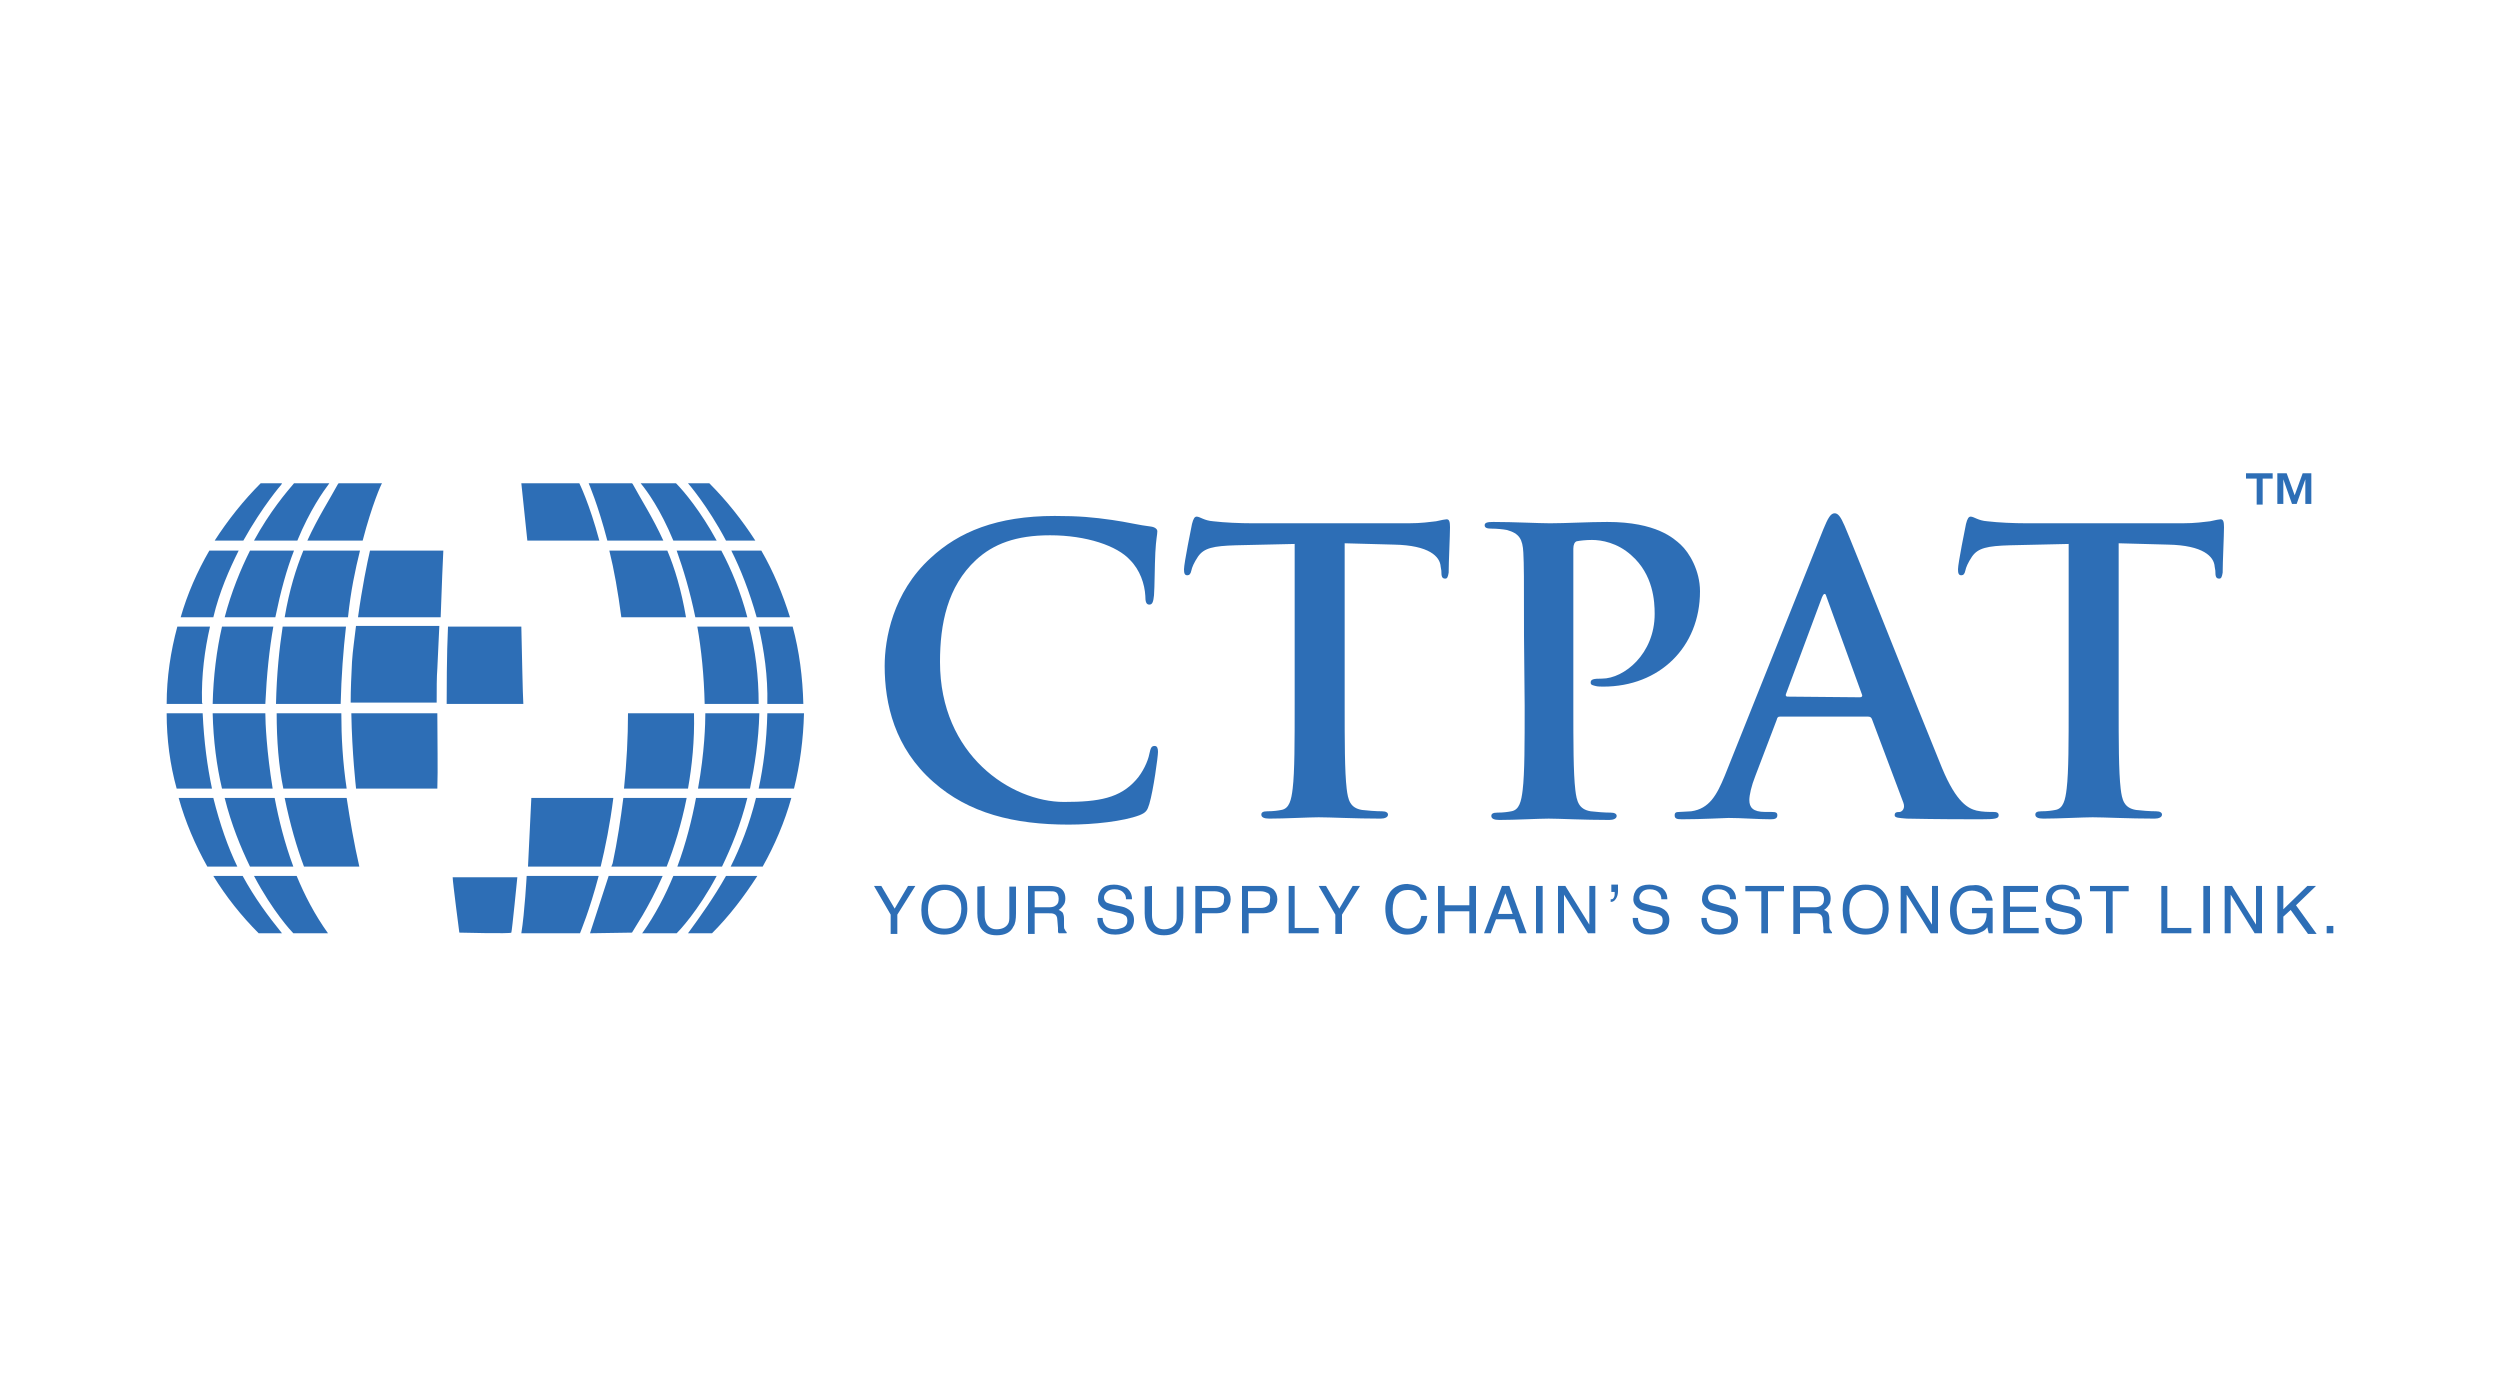 <?xml version="1.0" encoding="UTF-8" standalone="no" ?>
<!DOCTYPE svg PUBLIC "-//W3C//DTD SVG 1.1//EN" "http://www.w3.org/Graphics/SVG/1.1/DTD/svg11.dtd">
<svg xmlns="http://www.w3.org/2000/svg" xmlns:xlink="http://www.w3.org/1999/xlink" version="1.1" width="1080" height="600" viewBox="0 90 1080 600" xml:space="preserve">
<desc>Created with Fabric.js 5.2.4</desc>
<defs>
</defs>
<rect x="0" y="0" width="100%" height="100%" fill="transparent"></rect>
<g transform="matrix(0 0 0 0 0 0)" id="d5d84151-5ea1-4513-aa00-696741402b13"  >
</g>
<g transform="matrix(1 0 0 1 540 300)" id="ed3d29f1-e478-4db6-9476-2587c6c4b01d"  >
<rect style="stroke: none; stroke-width: 1; stroke-dasharray: none; stroke-linecap: butt; stroke-dashoffset: 0; stroke-linejoin: miter; stroke-miterlimit: 4; fill: rgb(255,255,255); fill-rule: nonzero; opacity: 1; visibility: hidden;" vector-effect="non-scaling-stroke"  x="-540" y="-300" rx="0" ry="0" width="1080" height="600" />
</g>
<g transform="matrix(2.88 0 0 2.88 540 394.25)"  >
<g style="" vector-effect="non-scaling-stroke"   >
		<g transform="matrix(1 0 0 1 -34.3 -5.1)"  >
<path style="stroke: none; stroke-width: 1; stroke-dasharray: none; stroke-linecap: butt; stroke-dashoffset: 0; stroke-linejoin: miter; stroke-miterlimit: 4; fill: rgb(45,110,182); fill-rule: nonzero; opacity: 1;" vector-effect="non-scaling-stroke"  transform=" translate(-128.2, -29.55)" d="M 115 46.3 C 109.2 41.2 107.7 34.6 107.7 28.9 C 107.7 24.9 108.9 17.9 114.6 12.7 C 118.8 8.8 124.5 6.4 133.2 6.4 C 136.9 6.4 139 6.6 141.8 7 C 144 7.3 145.9 7.8 147.7 8 C 148.3 8.1 148.6 8.4 148.6 8.7 C 148.6 9.2 148.4 9.9 148.3 11.9 C 148.2 13.8 148.2 17.1 148.1 18.3 C 148 19.2 147.9 19.7 147.4 19.7 C 146.9 19.7 146.8 19.2 146.8 18.4 C 146.7 16.6 146 14.5 144.5 13 C 142.6 10.9 138 9.3 132.5 9.3 C 127.4 9.3 124 10.6 121.4 13 C 117.1 17 116 22.6 116 28.3 C 116 42.3 126.7 49.3 134.6 49.3 C 139.9 49.3 143 48.7 145.4 46 C 146.4 44.9 147.2 43.2 147.4 42.1 C 147.6 41.2 147.7 40.9 148.2 40.9 C 148.6 40.9 148.7 41.3 148.7 41.8 C 148.7 42.5 148 47.6 147.4 49.6 C 147.1 50.6 146.9 50.9 145.9 51.3 C 143.5 52.2 139.1 52.7 135.3 52.7 C 127.1 52.7 120.3 51 115 46.3 z" stroke-linecap="round" />
</g>
		<g transform="matrix(1 0 0 1 10.05 -5.5)"  >
<path style="stroke: none; stroke-width: 1; stroke-dasharray: none; stroke-linecap: butt; stroke-dashoffset: 0; stroke-linejoin: miter; stroke-miterlimit: 4; fill: rgb(45,110,182); fill-rule: nonzero; opacity: 1;" vector-effect="non-scaling-stroke"  transform=" translate(-172.55, -29.15)" d="M 169.2 10.6 L 160.4 10.8 C 157 10.9 155.6 11.2 154.7 12.5 C 154.1 13.4 153.8 14.1 153.7 14.6 C 153.6 15.1 153.4 15.3 153.1 15.3 C 152.7 15.3 152.6 15 152.6 14.4 C 152.6 13.5 153.7 8.1 153.8 7.6 C 154 6.8 154.2 6.5 154.5 6.5 C 155 6.5 155.6 7.1 157 7.2 C 158.7 7.4 161 7.5 162.9 7.5 L 186.3 7.5 C 188.2 7.5 189.5 7.3 190.4 7.2 C 191.3 7 191.8 6.9 192 6.9 C 192.4 6.9 192.5 7.3 192.5 8.1 C 192.5 9.3 192.3 13.4 192.3 14.9 C 192.2 15.5 192.1 15.8 191.8 15.8 C 191.3 15.8 191.2 15.5 191.2 14.6 L 191.1 14 C 191 12.5 189.4 10.8 184.1 10.7 L 176.7 10.5 L 176.7 34.7 C 176.7 40.1 176.7 44.8 177 47.3 C 177.2 49 177.5 50.2 179.3 50.5 C 180.1 50.6 181.4 50.7 182.3 50.7 C 182.9 50.7 183.2 50.9 183.2 51.2 C 183.2 51.6 182.7 51.8 182.1 51.8 C 178.2 51.8 174.5 51.6 172.8 51.6 C 171.4 51.6 167.7 51.8 165.4 51.8 C 164.6 51.8 164.2 51.6 164.2 51.2 C 164.2 50.9 164.4 50.7 165.1 50.7 C 166 50.7 166.7 50.6 167.2 50.5 C 168.4 50.3 168.7 49 168.9 47.3 C 169.2 44.8 169.2 40.2 169.2 34.7 L 169.2 10.6 L 169.2 10.6 z" stroke-linecap="round" />
</g>
		<g transform="matrix(1 0 0 1 51.35 -5)"  >
<path style="stroke: none; stroke-width: 1; stroke-dasharray: none; stroke-linecap: butt; stroke-dashoffset: 0; stroke-linejoin: miter; stroke-miterlimit: 4; fill: rgb(45,110,182); fill-rule: nonzero; opacity: 1;" vector-effect="non-scaling-stroke"  transform=" translate(-213.85, -29.65)" d="M 203.6 24.4 C 203.6 15.4 203.6 13.8 203.5 11.9 C 203.4 9.9 202.9 9 201 8.5 C 200.5 8.4 199.5 8.3 198.7 8.3 C 198.1 8.3 197.7 8.2 197.7 7.8 C 197.7 7.4 198.1 7.3 199 7.3 C 202.1 7.3 205.8 7.5 207.5 7.5 C 209.9 7.5 213.3 7.3 216.1 7.3 C 223.5 7.3 226.1 9.8 227.1 10.7 C 228.4 11.9 230 14.6 230 17.7 C 230 26.1 223.9 32 215.5 32 C 215.2 32 214.6 32 214.3 31.9 C 214 31.8 213.6 31.8 213.6 31.4 C 213.6 30.9 214 30.8 215.3 30.8 C 218.6 30.8 223.2 27.1 223.2 21.1 C 223.2 19.2 223 15.2 219.7 12.3 C 217.6 10.4 215.2 10 213.8 10 C 212.9 10 212 10.1 211.5 10.2 C 211.2 10.3 211 10.7 211 11.3 L 211 34.9 C 211 40.3 211 45 211.3 47.5 C 211.5 49.2 211.8 50.4 213.6 50.7 C 214.4 50.8 215.7 50.9 216.6 50.9 C 217.2 50.9 217.5 51.1 217.5 51.4 C 217.5 51.8 217 52 216.4 52 C 212.5 52 208.8 51.8 207.3 51.8 C 205.9 51.8 202.2 52 199.9 52 C 199.1 52 198.7 51.8 198.7 51.4 C 198.7 51.1 198.9 50.9 199.6 50.9 C 200.5 50.9 201.2 50.8 201.7 50.7 C 202.9 50.5 203.2 49.2 203.4 47.5 C 203.7 45 203.7 40.4 203.7 34.9 L 203.6 24.4 L 203.6 24.4 z" stroke-linecap="round" />
</g>
		<g transform="matrix(1 0 0 1 88 -5.7)"  >
<path style="stroke: none; stroke-width: 1; stroke-dasharray: none; stroke-linecap: butt; stroke-dashoffset: 0; stroke-linejoin: miter; stroke-miterlimit: 4; fill: rgb(45,110,182); fill-rule: nonzero; opacity: 1;" vector-effect="non-scaling-stroke"  transform=" translate(-250.5, -28.95)" d="M 242 36.5 C 241.7 36.5 241.6 36.6 241.5 37 L 238.3 45.4 C 237.7 46.9 237.4 48.3 237.4 49 C 237.4 50.1 237.9 50.8 239.8 50.8 L 240.7 50.8 C 241.4 50.8 241.6 50.9 241.6 51.3 C 241.6 51.8 241.2 51.9 240.6 51.9 C 238.7 51.9 236.2 51.7 234.3 51.7 C 233.7 51.7 230.4 51.9 227.3 51.9 C 226.5 51.9 226.2 51.8 226.2 51.3 C 226.2 50.9 226.4 50.8 226.9 50.8 C 227.4 50.8 228.3 50.7 228.7 50.7 C 231.4 50.3 232.5 48.3 233.7 45.4 L 248.5 8.4 C 249.2 6.7 249.6 6 250.2 6 C 250.7 6 251.1 6.5 251.7 7.9 C 253.1 11.1 262.6 35.2 266.3 44.2 C 268.5 49.5 270.3 50.3 271.5 50.6 C 272.4 50.8 273.3 50.8 274 50.8 C 274.5 50.8 274.8 50.9 274.8 51.3 C 274.8 51.8 274.3 51.9 272.1 51.9 C 270 51.9 265.7 51.9 261 51.8 C 259.9 51.7 259.2 51.7 259.2 51.3 C 259.2 50.9 259.4 50.8 260 50.8 C 260.4 50.7 260.8 50.2 260.5 49.4 L 255.8 36.9 C 255.7 36.6 255.5 36.5 255.2 36.5 L 242 36.5 z M 254 33.6 C 254.3 33.6 254.4 33.4 254.3 33.2 L 249 18.6 C 248.9 18.4 248.9 18.1 248.7 18.1 C 248.5 18.1 248.4 18.4 248.3 18.6 L 242.9 33.1 C 242.8 33.3 242.9 33.5 243.1 33.5 L 254 33.6 L 254 33.6 z" stroke-linecap="round" />
</g>
		<g transform="matrix(1 0 0 1 126.15 -5.5)"  >
<path style="stroke: none; stroke-width: 1; stroke-dasharray: none; stroke-linecap: butt; stroke-dashoffset: 0; stroke-linejoin: miter; stroke-miterlimit: 4; fill: rgb(45,110,182); fill-rule: nonzero; opacity: 1;" vector-effect="non-scaling-stroke"  transform=" translate(-288.65, -29.15)" d="M 285.3 10.6 L 276.5 10.8 C 273.1 10.9 271.7 11.2 270.8 12.5 C 270.2 13.4 269.9 14.1 269.8 14.6 C 269.7 15.1 269.5 15.3 269.2 15.3 C 268.8 15.3 268.7 15 268.7 14.4 C 268.7 13.5 269.8 8.1 269.9 7.6 C 270.1 6.8 270.3 6.5 270.6 6.5 C 271.1 6.5 271.7 7.1 273.1 7.2 C 274.8 7.4 277.1 7.5 279 7.5 L 302.4 7.5 C 304.3 7.5 305.6 7.3 306.5 7.2 C 307.4 7 307.9 6.9 308.1 6.9 C 308.5 6.9 308.6 7.3 308.6 8.1 C 308.6 9.3 308.4 13.4 308.4 14.9 C 308.3 15.5 308.2 15.8 307.9 15.8 C 307.4 15.8 307.3 15.5 307.3 14.6 L 307.2 14 C 307.1 12.5 305.5 10.8 300.2 10.7 L 292.8 10.5 L 292.8 34.7 C 292.8 40.1 292.8 44.8 293.1 47.3 C 293.3 49 293.6 50.2 295.4 50.5 C 296.2 50.6 297.5 50.7 298.4 50.7 C 299 50.7 299.3 50.9 299.3 51.2 C 299.3 51.6 298.8 51.8 298.2 51.8 C 294.3 51.8 290.6 51.6 288.9 51.6 C 287.5 51.6 283.8 51.8 281.5 51.8 C 280.7 51.8 280.3 51.6 280.3 51.2 C 280.3 50.9 280.5 50.7 281.2 50.7 C 282.1 50.7 282.8 50.6 283.3 50.5 C 284.5 50.3 284.8 49 285 47.3 C 285.3 44.8 285.3 40.2 285.3 34.7 L 285.3 10.6 L 285.3 10.6 z" stroke-linecap="round" />
</g>
		<g transform="matrix(1 0 0 1 -53.3 30.85)"  >
<path style="stroke: none; stroke-width: 1; stroke-dasharray: none; stroke-linecap: butt; stroke-dashoffset: 0; stroke-linejoin: miter; stroke-miterlimit: 4; fill: rgb(45,110,182); fill-rule: nonzero; opacity: 1;" vector-effect="non-scaling-stroke"  transform=" translate(-109.2, -65.5)" d="M 106.1 61.9 L 107.2 61.9 L 109.2 65.3 L 111.2 61.9 L 112.3 61.9 L 109.6 66.2 L 109.6 69.1 L 108.6 69.1 L 108.6 66.2 L 106.1 61.9 z" stroke-linecap="round" />
</g>
		<g transform="matrix(1 0 0 1 -45.85 30.8)"  >
<path style="stroke: none; stroke-width: 1; stroke-dasharray: none; stroke-linecap: butt; stroke-dashoffset: 0; stroke-linejoin: miter; stroke-miterlimit: 4; fill: rgb(45,110,182); fill-rule: nonzero; opacity: 1;" vector-effect="non-scaling-stroke"  transform=" translate(-116.65, -65.45)" d="M 119.4 62.9 C 119.9 63.5 120.1 64.3 120.1 65.3 C 120.1 66.4 119.8 67.2 119.3 68 C 118.7 68.8 117.8 69.2 116.6 69.2 C 115.5 69.2 114.6 68.8 114 68.1 C 113.4 67.4 113.2 66.5 113.2 65.5 C 113.2 64.5 113.4 63.7 113.9 63 C 114.5 62.1 115.4 61.7 116.6 61.7 C 117.9 61.7 118.8 62.1 119.4 62.9 z M 118.6 67.4 C 119 66.8 119.2 66.1 119.2 65.3 C 119.2 64.5 119 63.8 118.5 63.3 C 118.1 62.8 117.5 62.5 116.7 62.5 C 116 62.5 115.4 62.8 114.9 63.3 C 114.4 63.8 114.2 64.6 114.2 65.5 C 114.2 66.3 114.4 67 114.8 67.5 C 115.2 68 115.8 68.3 116.7 68.3 C 117.6 68.3 118.2 68 118.6 67.4 z" stroke-linecap="round" />
</g>
		<g transform="matrix(1 0 0 1 -38 30.95)"  >
<path style="stroke: none; stroke-width: 1; stroke-dasharray: none; stroke-linecap: butt; stroke-dashoffset: 0; stroke-linejoin: miter; stroke-miterlimit: 4; fill: rgb(45,110,182); fill-rule: nonzero; opacity: 1;" vector-effect="non-scaling-stroke"  transform=" translate(-124.5, -65.6)" d="M 122.7 61.9 L 122.7 66.3 C 122.7 66.8 122.8 67.2 123 67.6 C 123.3 68.1 123.8 68.4 124.5 68.4 C 125.3 68.4 125.9 68.1 126.2 67.6 C 126.4 67.3 126.4 66.9 126.4 66.4 L 126.4 62 L 127.4 62 L 127.4 66 C 127.4 66.9 127.3 67.6 127 68 C 126.6 68.9 125.7 69.3 124.5 69.3 C 123.3 69.3 122.5 68.9 122 68 C 121.8 67.5 121.6 66.9 121.6 66 L 121.6 62 L 122.7 61.9 C 122.7 62 122.7 61.9 122.7 61.9 z" stroke-linecap="round" />
</g>
		<g transform="matrix(1 0 0 1 -30.4 30.85)"  >
<path style="stroke: none; stroke-width: 1; stroke-dasharray: none; stroke-linecap: butt; stroke-dashoffset: 0; stroke-linejoin: miter; stroke-miterlimit: 4; fill: rgb(45,110,182); fill-rule: nonzero; opacity: 1;" vector-effect="non-scaling-stroke"  transform=" translate(-132.1, -65.5)" d="M 129.3 61.9 L 132.5 61.9 C 133 61.9 133.5 62 133.8 62.1 C 134.5 62.4 134.8 63 134.8 63.8 C 134.8 64.2 134.7 64.6 134.5 64.8 C 134.3 65.1 134.1 65.3 133.8 65.5 C 134.1 65.6 134.3 65.8 134.4 65.9 C 134.5 66.1 134.6 66.4 134.6 66.8 L 134.6 67.8 C 134.6 68.1 134.6 68.3 134.7 68.4 C 134.8 68.6 134.9 68.8 135 68.8 L 135 69 L 133.8 69 C 133.8 68.9 133.7 68.9 133.7 68.8 C 133.7 68.7 133.7 68.5 133.7 68.2 L 133.6 67 C 133.6 66.5 133.4 66.2 133.1 66.1 C 132.9 66 132.6 66 132.3 66 L 130.2 66 L 130.2 69.1 L 129.2 69.1 L 129.2 61.9 C 129.2 61.9 129.3 61.9 129.3 61.9 z M 132.4 65.1 C 132.8 65.1 133.2 65 133.4 64.8 C 133.7 64.6 133.8 64.3 133.8 63.8 C 133.8 63.3 133.6 62.9 133.3 62.8 C 133.1 62.7 132.9 62.7 132.5 62.7 L 130.2 62.7 L 130.2 65.1 L 132.4 65.1 z" stroke-linecap="round" />
</g>
		<g transform="matrix(1 0 0 1 -20.15 30.8)"  >
<path style="stroke: none; stroke-width: 1; stroke-dasharray: none; stroke-linecap: butt; stroke-dashoffset: 0; stroke-linejoin: miter; stroke-miterlimit: 4; fill: rgb(45,110,182); fill-rule: nonzero; opacity: 1;" vector-effect="non-scaling-stroke"  transform=" translate(-142.35, -65.45)" d="M 140.4 66.7 C 140.4 67.1 140.5 67.4 140.7 67.7 C 141 68.2 141.6 68.4 142.3 68.4 C 142.6 68.4 143 68.3 143.3 68.2 C 143.9 68 144.1 67.6 144.1 67.1 C 144.1 66.7 144 66.4 143.7 66.3 C 143.5 66.1 143.1 66 142.6 65.9 L 141.7 65.7 C 141.1 65.6 140.7 65.4 140.4 65.2 C 140 64.9 139.7 64.5 139.7 63.9 C 139.7 63.3 139.9 62.7 140.3 62.3 C 140.7 61.9 141.3 61.7 142.1 61.7 C 142.8 61.7 143.4 61.9 144 62.2 C 144.5 62.6 144.8 63.1 144.8 63.9 L 143.9 63.9 C 143.9 63.5 143.8 63.2 143.6 63 C 143.3 62.6 142.8 62.4 142.2 62.4 C 141.7 62.4 141.3 62.5 141 62.8 C 140.8 63 140.6 63.3 140.6 63.6 C 140.6 63.9 140.7 64.2 141 64.4 C 141.2 64.5 141.6 64.6 142.3 64.8 L 143.3 65 C 143.8 65.1 144.1 65.3 144.4 65.5 C 144.8 65.8 145.1 66.3 145.1 67 C 145.1 67.8 144.8 68.4 144.3 68.7 C 143.7 69 143.1 69.2 142.3 69.2 C 141.4 69.2 140.8 69 140.3 68.5 C 139.8 68.1 139.6 67.4 139.6 66.7 L 140.4 66.7 z" stroke-linecap="round" />
</g>
		<g transform="matrix(1 0 0 1 -12.9 30.95)"  >
<path style="stroke: none; stroke-width: 1; stroke-dasharray: none; stroke-linecap: butt; stroke-dashoffset: 0; stroke-linejoin: miter; stroke-miterlimit: 4; fill: rgb(45,110,182); fill-rule: nonzero; opacity: 1;" vector-effect="non-scaling-stroke"  transform=" translate(-149.6, -65.6)" d="M 147.8 61.9 L 147.8 66.3 C 147.8 66.8 147.9 67.2 148.1 67.6 C 148.4 68.1 148.9 68.4 149.6 68.4 C 150.4 68.4 151 68.1 151.3 67.6 C 151.5 67.3 151.5 66.9 151.5 66.4 L 151.5 62 L 152.5 62 L 152.5 66 C 152.5 66.9 152.4 67.6 152.1 68 C 151.7 68.9 150.8 69.3 149.6 69.3 C 148.4 69.3 147.6 68.9 147.1 68 C 146.9 67.5 146.7 66.9 146.7 66 L 146.7 62 L 147.8 61.9 L 147.8 61.9 L 147.8 61.9 z" stroke-linecap="round" />
</g>
		<g transform="matrix(1 0 0 1 -5.55 30.8)"  >
<path style="stroke: none; stroke-width: 1; stroke-dasharray: none; stroke-linecap: butt; stroke-dashoffset: 0; stroke-linejoin: miter; stroke-miterlimit: 4; fill: rgb(45,110,182); fill-rule: nonzero; opacity: 1;" vector-effect="non-scaling-stroke"  transform=" translate(-156.95, -65.45)" d="M 154.3 61.9 L 157.5 61.9 C 158.1 61.9 158.6 62.1 159 62.4 C 159.4 62.8 159.6 63.3 159.6 63.9 C 159.6 64.5 159.4 64.9 159.1 65.4 C 158.8 65.8 158.2 66 157.5 66 L 155.3 66 L 155.3 69 L 154.3 69 L 154.3 61.9 z M 158.1 62.9 C 157.9 62.8 157.6 62.7 157.2 62.7 L 155.3 62.7 L 155.3 65.2 L 157.2 65.2 C 157.6 65.2 158 65.1 158.2 64.9 C 158.5 64.7 158.6 64.4 158.6 63.9 C 158.7 63.4 158.5 63 158.1 62.9 z" stroke-linecap="round" />
</g>
		<g transform="matrix(1 0 0 1 1.45 30.8)"  >
<path style="stroke: none; stroke-width: 1; stroke-dasharray: none; stroke-linecap: butt; stroke-dashoffset: 0; stroke-linejoin: miter; stroke-miterlimit: 4; fill: rgb(45,110,182); fill-rule: nonzero; opacity: 1;" vector-effect="non-scaling-stroke"  transform=" translate(-163.95, -65.45)" d="M 161.3 61.9 L 164.5 61.9 C 165.1 61.9 165.6 62.1 166 62.4 C 166.4 62.8 166.6 63.3 166.6 63.9 C 166.6 64.5 166.4 64.9 166.1 65.4 C 165.8 65.8 165.2 66 164.5 66 L 162.3 66 L 162.3 69 L 161.3 69 L 161.3 61.9 z M 165 62.9 C 164.8 62.8 164.5 62.7 164.1 62.7 L 162.2 62.7 L 162.2 65.2 L 164.1 65.2 C 164.5 65.2 164.9 65.1 165.1 64.9 C 165.4 64.7 165.5 64.4 165.5 63.9 C 165.6 63.4 165.4 63 165 62.9 z" stroke-linecap="round" />
</g>
		<g transform="matrix(1 0 0 1 8 30.8)"  >
<path style="stroke: none; stroke-width: 1; stroke-dasharray: none; stroke-linecap: butt; stroke-dashoffset: 0; stroke-linejoin: miter; stroke-miterlimit: 4; fill: rgb(45,110,182); fill-rule: nonzero; opacity: 1;" vector-effect="non-scaling-stroke"  transform=" translate(-170.5, -65.45)" d="M 168.2 61.9 L 169.2 61.9 L 169.2 68.2 L 172.8 68.2 L 172.8 69 L 168.3 69 L 168.3 61.9 L 168.2 61.9 z" stroke-linecap="round" />
</g>
		<g transform="matrix(1 0 0 1 13.4 30.85)"  >
<path style="stroke: none; stroke-width: 1; stroke-dasharray: none; stroke-linecap: butt; stroke-dashoffset: 0; stroke-linejoin: miter; stroke-miterlimit: 4; fill: rgb(45,110,182); fill-rule: nonzero; opacity: 1;" vector-effect="non-scaling-stroke"  transform=" translate(-175.9, -65.5)" d="M 172.8 61.9 L 173.9 61.9 L 175.9 65.3 L 177.9 61.9 L 179 61.9 L 176.3 66.2 L 176.3 69.1 L 175.3 69.1 L 175.3 66.2 L 172.8 61.9 z" stroke-linecap="round" />
</g>
		<g transform="matrix(1 0 0 1 23.45 30.75)"  >
<path style="stroke: none; stroke-width: 1; stroke-dasharray: none; stroke-linecap: butt; stroke-dashoffset: 0; stroke-linejoin: miter; stroke-miterlimit: 4; fill: rgb(45,110,182); fill-rule: nonzero; opacity: 1;" vector-effect="non-scaling-stroke"  transform=" translate(-185.95, -65.4)" d="M 188.2 62.4 C 188.7 62.9 189 63.4 189 64 L 188.1 64 C 188 63.5 187.8 63.2 187.5 62.9 C 187.2 62.6 186.7 62.5 186.2 62.5 C 185.5 62.5 185 62.7 184.5 63.2 C 184.1 63.7 183.9 64.5 183.9 65.5 C 183.9 66.3 184.1 67 184.5 67.5 C 184.9 68 185.5 68.3 186.2 68.3 C 186.9 68.3 187.4 68 187.8 67.5 C 188 67.2 188.1 66.8 188.2 66.4 L 189.1 66.4 C 189 67.2 188.7 67.8 188.3 68.3 C 187.7 68.9 187 69.2 186 69.2 C 185.2 69.2 184.5 68.9 183.9 68.4 C 183.2 67.7 182.8 66.7 182.8 65.3 C 182.8 64.2 183.1 63.4 183.6 62.7 C 184.2 62 185 61.6 186.1 61.6 C 187.1 61.7 187.7 61.9 188.2 62.4 z" stroke-linecap="round" />
</g>
		<g transform="matrix(1 0 0 1 31.05 30.8)"  >
<path style="stroke: none; stroke-width: 1; stroke-dasharray: none; stroke-linecap: butt; stroke-dashoffset: 0; stroke-linejoin: miter; stroke-miterlimit: 4; fill: rgb(45,110,182); fill-rule: nonzero; opacity: 1;" vector-effect="non-scaling-stroke"  transform=" translate(-193.55, -65.45)" d="M 190.7 61.9 L 191.7 61.9 L 191.7 64.8 L 195.4 64.8 L 195.4 61.9 L 196.4 61.9 L 196.4 69 L 195.4 69 L 195.4 65.7 L 191.7 65.7 L 191.7 69 L 190.7 69 L 190.7 61.9 z" stroke-linecap="round" />
</g>
		<g transform="matrix(1 0 0 1 38.3 30.8)"  >
<path style="stroke: none; stroke-width: 1; stroke-dasharray: none; stroke-linecap: butt; stroke-dashoffset: 0; stroke-linejoin: miter; stroke-miterlimit: 4; fill: rgb(45,110,182); fill-rule: nonzero; opacity: 1;" vector-effect="non-scaling-stroke"  transform=" translate(-200.8, -65.45)" d="M 200.3 61.9 L 201.4 61.9 L 204 69 L 202.9 69 L 202.2 66.9 L 199.4 66.9 L 198.6 69 L 197.6 69 L 200.3 61.9 z M 201.9 66.1 L 200.8 63 L 199.7 66.1 L 201.9 66.1 z" stroke-linecap="round" />
</g>
		<g transform="matrix(1 0 0 1 43.4 30.8)"  >
<path style="stroke: none; stroke-width: 1; stroke-dasharray: none; stroke-linecap: butt; stroke-dashoffset: 0; stroke-linejoin: miter; stroke-miterlimit: 4; fill: rgb(45,110,182); fill-rule: nonzero; opacity: 1;" vector-effect="non-scaling-stroke"  transform=" translate(-205.9, -65.45)" d="M 205.4 61.9 L 206.4 61.9 L 206.4 69 L 205.4 69 L 205.4 61.9 z" stroke-linecap="round" />
</g>
		<g transform="matrix(1 0 0 1 49 30.8)"  >
<path style="stroke: none; stroke-width: 1; stroke-dasharray: none; stroke-linecap: butt; stroke-dashoffset: 0; stroke-linejoin: miter; stroke-miterlimit: 4; fill: rgb(45,110,182); fill-rule: nonzero; opacity: 1;" vector-effect="non-scaling-stroke"  transform=" translate(-211.5, -65.45)" d="M 208.7 61.9 L 209.8 61.9 L 213.4 67.7 L 213.4 61.9 L 214.3 61.9 L 214.3 69 L 213.2 69 L 209.6 63.2 L 209.6 69 L 208.7 69 L 208.7 61.9 z" stroke-linecap="round" />
</g>
		<g transform="matrix(1 0 0 1 54.65 28.35)"  >
<path style="stroke: none; stroke-width: 1; stroke-dasharray: none; stroke-linecap: butt; stroke-dashoffset: 0; stroke-linejoin: miter; stroke-miterlimit: 4; fill: rgb(45,110,182); fill-rule: nonzero; opacity: 1;" vector-effect="non-scaling-stroke"  transform=" translate(-217.15, -63)" d="M 216.7 63.9 C 216.9 63.9 217 63.8 217.1 63.6 C 217.2 63.4 217.2 63.2 217.2 63 C 217.2 63 217.2 63 217.2 62.9 C 217.2 62.9 217.2 62.9 217.2 62.8 L 216.7 62.8 L 216.7 61.7 L 217.7 61.7 L 217.7 62.7 C 217.7 63.1 217.6 63.5 217.4 63.8 C 217.2 64.1 217 64.3 216.6 64.3 L 216.6 63.9 L 216.7 63.9 z" stroke-linecap="round" />
</g>
		<g transform="matrix(1 0 0 1 60.15 30.8)"  >
<path style="stroke: none; stroke-width: 1; stroke-dasharray: none; stroke-linecap: butt; stroke-dashoffset: 0; stroke-linejoin: miter; stroke-miterlimit: 4; fill: rgb(45,110,182); fill-rule: nonzero; opacity: 1;" vector-effect="non-scaling-stroke"  transform=" translate(-222.65, -65.45)" d="M 220.7 66.7 C 220.7 67.1 220.8 67.4 221 67.7 C 221.3 68.2 221.9 68.4 222.6 68.4 C 222.9 68.4 223.3 68.3 223.6 68.2 C 224.2 68 224.4 67.6 224.4 67.1 C 224.4 66.7 224.3 66.4 224 66.3 C 223.8 66.1 223.4 66 222.9 65.9 L 222 65.7 C 221.4 65.6 221 65.4 220.7 65.2 C 220.3 64.9 220 64.5 220 63.9 C 220 63.3 220.2 62.7 220.6 62.3 C 221 61.9 221.6 61.7 222.4 61.7 C 223.1 61.7 223.7 61.9 224.3 62.2 C 224.8 62.6 225.1 63.1 225.1 63.9 L 224.2 63.9 C 224.2 63.5 224.1 63.2 223.9 63 C 223.6 62.6 223.1 62.4 222.5 62.4 C 222 62.4 221.6 62.5 221.3 62.8 C 221.1 63 220.9 63.3 220.9 63.6 C 220.9 63.9 221 64.2 221.3 64.4 C 221.5 64.5 221.9 64.6 222.6 64.8 L 223.6 65 C 224.1 65.1 224.4 65.3 224.7 65.5 C 225.1 65.8 225.4 66.3 225.4 67 C 225.4 67.8 225.1 68.4 224.6 68.7 C 224 69 223.4 69.2 222.6 69.2 C 221.7 69.2 221.1 69 220.6 68.5 C 220.1 68.1 219.9 67.4 219.9 66.7 L 220.7 66.7 z" stroke-linecap="round" />
</g>
		<g transform="matrix(1 0 0 1 70.45 30.8)"  >
<path style="stroke: none; stroke-width: 1; stroke-dasharray: none; stroke-linecap: butt; stroke-dashoffset: 0; stroke-linejoin: miter; stroke-miterlimit: 4; fill: rgb(45,110,182); fill-rule: nonzero; opacity: 1;" vector-effect="non-scaling-stroke"  transform=" translate(-232.95, -65.45)" d="M 231 66.7 C 231 67.1 231.1 67.4 231.3 67.7 C 231.6 68.2 232.2 68.4 232.9 68.4 C 233.2 68.4 233.6 68.3 233.9 68.2 C 234.5 68 234.7 67.6 234.7 67.1 C 234.7 66.7 234.6 66.4 234.3 66.3 C 234.1 66.1 233.7 66 233.2 65.9 L 232.3 65.7 C 231.7 65.6 231.3 65.4 231 65.2 C 230.6 64.9 230.3 64.5 230.3 63.9 C 230.3 63.3 230.5 62.7 230.9 62.3 C 231.3 61.9 231.9 61.7 232.7 61.7 C 233.4 61.7 234 61.9 234.6 62.2 C 235.1 62.6 235.4 63.1 235.4 63.9 L 234.5 63.9 C 234.5 63.5 234.4 63.2 234.2 63 C 233.9 62.6 233.4 62.4 232.8 62.4 C 232.3 62.4 231.9 62.5 231.6 62.8 C 231.4 63 231.2 63.3 231.2 63.6 C 231.2 63.9 231.3 64.2 231.6 64.4 C 231.8 64.5 232.2 64.6 232.9 64.8 L 233.9 65 C 234.4 65.1 234.7 65.3 235 65.5 C 235.4 65.8 235.7 66.3 235.7 67 C 235.7 67.8 235.4 68.4 234.9 68.7 C 234.4 69 233.7 69.2 232.9 69.2 C 232 69.2 231.4 69 230.9 68.5 C 230.4 68.1 230.2 67.4 230.2 66.7 L 231 66.7 z" stroke-linecap="round" />
</g>
		<g transform="matrix(1 0 0 1 77.2 30.8)"  >
<path style="stroke: none; stroke-width: 1; stroke-dasharray: none; stroke-linecap: butt; stroke-dashoffset: 0; stroke-linejoin: miter; stroke-miterlimit: 4; fill: rgb(45,110,182); fill-rule: nonzero; opacity: 1;" vector-effect="non-scaling-stroke"  transform=" translate(-239.7, -65.45)" d="M 242.6 61.9 L 242.6 62.7 L 240.2 62.7 L 240.2 69 L 239.2 69 L 239.2 62.7 L 236.8 62.7 L 236.8 61.9 L 242.6 61.9 z" stroke-linecap="round" />
</g>
		<g transform="matrix(1 0 0 1 84.4 30.85)"  >
<path style="stroke: none; stroke-width: 1; stroke-dasharray: none; stroke-linecap: butt; stroke-dashoffset: 0; stroke-linejoin: miter; stroke-miterlimit: 4; fill: rgb(45,110,182); fill-rule: nonzero; opacity: 1;" vector-effect="non-scaling-stroke"  transform=" translate(-246.9, -65.5)" d="M 244.1 61.9 L 247.3 61.9 C 247.8 61.9 248.3 62 248.6 62.1 C 249.3 62.4 249.6 63 249.6 63.8 C 249.6 64.2 249.5 64.6 249.3 64.8 C 249.1 65.1 248.9 65.3 248.6 65.5 C 248.9 65.6 249.1 65.8 249.2 65.9 C 249.3 66.1 249.4 66.4 249.4 66.8 L 249.4 67.8 C 249.4 68.1 249.4 68.3 249.5 68.4 C 249.6 68.6 249.7 68.8 249.8 68.8 L 249.8 69 L 248.6 69 C 248.6 68.9 248.5 68.9 248.5 68.8 C 248.5 68.7 248.5 68.5 248.5 68.2 L 248.4 67 C 248.4 66.5 248.2 66.2 247.9 66.1 C 247.7 66 247.4 66 247.1 66 L 245 66 L 245 69.1 L 244 69.1 L 244 61.9 C 244 61.9 244.1 61.9 244.1 61.9 z M 247.2 65.1 C 247.6 65.1 248 65 248.2 64.8 C 248.5 64.6 248.6 64.3 248.6 63.8 C 248.6 63.3 248.4 62.9 248.1 62.8 C 247.9 62.7 247.7 62.7 247.3 62.7 L 245 62.7 L 245 65.1 L 247.2 65.1 z" stroke-linecap="round" />
</g>
		<g transform="matrix(1 0 0 1 92.35 30.8)"  >
<path style="stroke: none; stroke-width: 1; stroke-dasharray: none; stroke-linecap: butt; stroke-dashoffset: 0; stroke-linejoin: miter; stroke-miterlimit: 4; fill: rgb(45,110,182); fill-rule: nonzero; opacity: 1;" vector-effect="non-scaling-stroke"  transform=" translate(-254.85, -65.45)" d="M 257.6 62.9 C 258.1 63.5 258.3 64.3 258.3 65.3 C 258.3 66.4 258 67.2 257.5 68 C 256.9 68.8 256 69.2 254.8 69.2 C 253.7 69.2 252.8 68.8 252.2 68.1 C 251.6 67.4 251.4 66.5 251.4 65.5 C 251.4 64.5 251.6 63.7 252.1 63 C 252.7 62.1 253.6 61.7 254.8 61.7 C 256.1 61.7 257 62.1 257.6 62.9 z M 256.8 67.4 C 257.2 66.8 257.4 66.1 257.4 65.3 C 257.4 64.5 257.2 63.8 256.7 63.3 C 256.3 62.8 255.7 62.5 254.9 62.5 C 254.2 62.5 253.6 62.8 253.1 63.3 C 252.6 63.8 252.4 64.6 252.4 65.5 C 252.4 66.3 252.6 67 253 67.5 C 253.4 68 254 68.3 254.9 68.3 C 255.8 68.3 256.4 68 256.8 67.4 z" stroke-linecap="round" />
</g>
		<g transform="matrix(1 0 0 1 100.4 30.8)"  >
<path style="stroke: none; stroke-width: 1; stroke-dasharray: none; stroke-linecap: butt; stroke-dashoffset: 0; stroke-linejoin: miter; stroke-miterlimit: 4; fill: rgb(45,110,182); fill-rule: nonzero; opacity: 1;" vector-effect="non-scaling-stroke"  transform=" translate(-262.9, -65.45)" d="M 260.1 61.9 L 261.2 61.9 L 264.8 67.7 L 264.8 61.9 L 265.7 61.9 L 265.7 69 L 264.6 69 L 261 63.2 L 261 69 L 260.1 69 L 260.1 61.9 z" stroke-linecap="round" />
</g>
		<g transform="matrix(1 0 0 1 108.2 30.83)"  >
<path style="stroke: none; stroke-width: 1; stroke-dasharray: none; stroke-linecap: butt; stroke-dashoffset: 0; stroke-linejoin: miter; stroke-miterlimit: 4; fill: rgb(45,110,182); fill-rule: nonzero; opacity: 1;" vector-effect="non-scaling-stroke"  transform=" translate(-270.7, -65.48)" d="M 272.6 62.1 C 273.3 62.5 273.7 63.1 273.9 64.1 L 272.9 64.1 C 272.8 63.6 272.5 63.2 272.2 63 C 271.8 62.8 271.4 62.6 270.8 62.6 C 270.2 62.6 269.6 62.8 269.2 63.3 C 268.8 63.8 268.5 64.5 268.5 65.5 C 268.5 66.3 268.7 67 269 67.6 C 269.4 68.1 270 68.4 270.8 68.4 C 271.4 68.4 272 68.2 272.4 67.8 C 272.8 67.4 273 66.8 273 66 L 270.8 66 L 270.8 65.2 L 273.9 65.2 L 273.9 69 L 273.3 69 L 273.1 68.1 C 272.8 68.5 272.5 68.7 272.2 68.8 C 271.8 69 271.3 69.2 270.6 69.2 C 269.8 69.2 269.1 68.9 268.5 68.4 C 267.8 67.7 267.5 66.8 267.5 65.6 C 267.5 64.4 267.8 63.5 268.5 62.8 C 269.1 62.1 269.9 61.8 270.9 61.8 C 271.5 61.7 272.1 61.8 272.6 62.1 z" stroke-linecap="round" />
</g>
		<g transform="matrix(1 0 0 1 115.65 30.8)"  >
<path style="stroke: none; stroke-width: 1; stroke-dasharray: none; stroke-linecap: butt; stroke-dashoffset: 0; stroke-linejoin: miter; stroke-miterlimit: 4; fill: rgb(45,110,182); fill-rule: nonzero; opacity: 1;" vector-effect="non-scaling-stroke"  transform=" translate(-278.15, -65.45)" d="M 275.5 61.9 L 280.7 61.9 L 280.7 62.8 L 276.5 62.8 L 276.5 65 L 280.4 65 L 280.4 65.8 L 276.5 65.8 L 276.5 68.2 L 280.8 68.2 L 280.8 69 L 275.5 69 L 275.5 61.9 z" stroke-linecap="round" />
</g>
		<g transform="matrix(1 0 0 1 122.05 30.8)"  >
<path style="stroke: none; stroke-width: 1; stroke-dasharray: none; stroke-linecap: butt; stroke-dashoffset: 0; stroke-linejoin: miter; stroke-miterlimit: 4; fill: rgb(45,110,182); fill-rule: nonzero; opacity: 1;" vector-effect="non-scaling-stroke"  transform=" translate(-284.55, -65.45)" d="M 282.6 66.7 C 282.6 67.1 282.7 67.4 282.9 67.7 C 283.2 68.2 283.8 68.4 284.5 68.4 C 284.8 68.4 285.2 68.3 285.5 68.2 C 286.1 68 286.3 67.6 286.3 67.1 C 286.3 66.7 286.2 66.4 285.9 66.3 C 285.7 66.1 285.3 66 284.8 65.9 L 283.9 65.7 C 283.3 65.6 282.9 65.4 282.6 65.2 C 282.2 64.9 281.9 64.5 281.9 63.9 C 281.9 63.3 282.1 62.7 282.5 62.3 C 282.9 61.9 283.5 61.7 284.3 61.7 C 285 61.7 285.6 61.9 286.2 62.2 C 286.7 62.6 287 63.1 287 63.9 L 286.1 63.9 C 286.1 63.5 286 63.2 285.8 63 C 285.5 62.6 285 62.4 284.4 62.4 C 283.9 62.4 283.5 62.5 283.2 62.8 C 283 63 282.8 63.3 282.8 63.6 C 282.8 63.9 282.9 64.2 283.2 64.4 C 283.4 64.5 283.8 64.6 284.5 64.8 L 285.5 65 C 286 65.1 286.3 65.3 286.6 65.5 C 287 65.8 287.3 66.3 287.3 67 C 287.3 67.8 287 68.4 286.5 68.7 C 286 69 285.3 69.2 284.5 69.2 C 283.6 69.2 283 69 282.5 68.5 C 282 68.1 281.8 67.4 281.8 66.7 L 282.6 66.7 z" stroke-linecap="round" />
</g>
		<g transform="matrix(1 0 0 1 128.9 30.8)"  >
<path style="stroke: none; stroke-width: 1; stroke-dasharray: none; stroke-linecap: butt; stroke-dashoffset: 0; stroke-linejoin: miter; stroke-miterlimit: 4; fill: rgb(45,110,182); fill-rule: nonzero; opacity: 1;" vector-effect="non-scaling-stroke"  transform=" translate(-291.4, -65.45)" d="M 294.3 61.9 L 294.3 62.7 L 291.9 62.7 L 291.9 69 L 290.9 69 L 290.9 62.7 L 288.5 62.7 L 288.5 61.9 L 294.3 61.9 z" stroke-linecap="round" />
</g>
		<g transform="matrix(1 0 0 1 138.9 30.8)"  >
<path style="stroke: none; stroke-width: 1; stroke-dasharray: none; stroke-linecap: butt; stroke-dashoffset: 0; stroke-linejoin: miter; stroke-miterlimit: 4; fill: rgb(45,110,182); fill-rule: nonzero; opacity: 1;" vector-effect="non-scaling-stroke"  transform=" translate(-301.4, -65.45)" d="M 299.1 61.9 L 300.1 61.9 L 300.1 68.2 L 303.7 68.2 L 303.7 69 L 299.2 69 L 299.2 61.9 L 299.1 61.9 z" stroke-linecap="round" />
</g>
		<g transform="matrix(1 0 0 1 143.5 30.8)"  >
<path style="stroke: none; stroke-width: 1; stroke-dasharray: none; stroke-linecap: butt; stroke-dashoffset: 0; stroke-linejoin: miter; stroke-miterlimit: 4; fill: rgb(45,110,182); fill-rule: nonzero; opacity: 1;" vector-effect="non-scaling-stroke"  transform=" translate(-306, -65.45)" d="M 305.5 61.9 L 306.5 61.9 L 306.5 69 L 305.5 69 L 305.5 61.9 z" stroke-linecap="round" />
</g>
		<g transform="matrix(1 0 0 1 149 30.8)"  >
<path style="stroke: none; stroke-width: 1; stroke-dasharray: none; stroke-linecap: butt; stroke-dashoffset: 0; stroke-linejoin: miter; stroke-miterlimit: 4; fill: rgb(45,110,182); fill-rule: nonzero; opacity: 1;" vector-effect="non-scaling-stroke"  transform=" translate(-311.5, -65.45)" d="M 308.7 61.9 L 309.8 61.9 L 313.4 67.7 L 313.4 61.9 L 314.3 61.9 L 314.3 69 L 313.2 69 L 309.6 63.2 L 309.6 69 L 308.7 69 L 308.7 61.9 z" stroke-linecap="round" />
</g>
		<g transform="matrix(1 0 0 1 157.05 30.85)"  >
<path style="stroke: none; stroke-width: 1; stroke-dasharray: none; stroke-linecap: butt; stroke-dashoffset: 0; stroke-linejoin: miter; stroke-miterlimit: 4; fill: rgb(45,110,182); fill-rule: nonzero; opacity: 1;" vector-effect="non-scaling-stroke"  transform=" translate(-319.55, -65.5)" d="M 316.6 61.9 L 317.5 61.9 L 317.5 65.4 L 321.1 61.9 L 322.4 61.9 L 319.4 64.8 L 322.5 69.1 L 321.2 69.1 L 318.6 65.5 L 317.5 66.5 L 317.5 69 L 316.6 69 L 316.6 61.9 z" stroke-linecap="round" />
</g>
		<g transform="matrix(1 0 0 1 162 33.8)"  >
<path style="stroke: none; stroke-width: 1; stroke-dasharray: none; stroke-linecap: butt; stroke-dashoffset: 0; stroke-linejoin: miter; stroke-miterlimit: 4; fill: rgb(45,110,182); fill-rule: nonzero; opacity: 1;" vector-effect="non-scaling-stroke"  transform=" translate(-324.5, -68.45)" d="M 324 67.9 L 325 67.9 L 325 69 L 324 69 L 324 67.9 z" stroke-linecap="round" />
</g>
		<g transform="matrix(1 0 0 1 -85.7 -28.85)"  >
<path style="stroke: none; stroke-width: 1; stroke-dasharray: none; stroke-linecap: butt; stroke-dashoffset: 0; stroke-linejoin: miter; stroke-miterlimit: 4; fill: rgb(45,110,182); fill-rule: nonzero; opacity: 1;" vector-effect="non-scaling-stroke"  transform=" translate(-76.8, -5.8)" d="M 76 10.1 L 82.5 10.1 C 80.1 5.7 77.6 2.7 76.4 1.5 L 71.1 1.5 C 72.1 2.7 74.1 5.5 76 10.1 z" stroke-linecap="round" />
</g>
		<g transform="matrix(1 0 0 1 -143.75 -28.85)"  >
<path style="stroke: none; stroke-width: 1; stroke-dasharray: none; stroke-linecap: butt; stroke-dashoffset: 0; stroke-linejoin: miter; stroke-miterlimit: 4; fill: rgb(45,110,182); fill-rule: nonzero; opacity: 1;" vector-effect="non-scaling-stroke"  transform=" translate(-18.75, -5.8)" d="M 19.6 10.1 C 21.5 5.5 23.5 2.7 24.4 1.5 L 19.1 1.5 C 18 2.8 15.5 5.7 13.1 10.1 L 19.6 10.1 z" stroke-linecap="round" />
</g>
		<g transform="matrix(1 0 0 1 -135.8 -28.85)"  >
<path style="stroke: none; stroke-width: 1; stroke-dasharray: none; stroke-linecap: butt; stroke-dashoffset: 0; stroke-linejoin: miter; stroke-miterlimit: 4; fill: rgb(45,110,182); fill-rule: nonzero; opacity: 1;" vector-effect="non-scaling-stroke"  transform=" translate(-26.7, -5.8)" d="M 32.3 1.5 L 25.8 1.5 L 25.7 1.6 C 24.4 4 22.7 6.6 21.1 10.1 L 29.4 10.1 C 30.8 4.7 32.2 1.6 32.3 1.5 L 32.3 1.5 z" stroke-linecap="round" />
</g>
		<g transform="matrix(1 0 0 1 -103.45 -28.85)"  >
<path style="stroke: none; stroke-width: 1; stroke-dasharray: none; stroke-linecap: butt; stroke-dashoffset: 0; stroke-linejoin: miter; stroke-miterlimit: 4; fill: rgb(45,110,182); fill-rule: nonzero; opacity: 1;" vector-effect="non-scaling-stroke"  transform=" translate(-59.05, -5.8)" d="M 61.9 1.5 L 53.2 1.5 L 54.1 10.1 L 64.9 10.1 C 63.4 4.5 61.9 1.5 61.9 1.5 z" stroke-linecap="round" />
</g>
		<g transform="matrix(1 0 0 1 -93.6 -28.85)"  >
<path style="stroke: none; stroke-width: 1; stroke-dasharray: none; stroke-linecap: butt; stroke-dashoffset: 0; stroke-linejoin: miter; stroke-miterlimit: 4; fill: rgb(45,110,182); fill-rule: nonzero; opacity: 1;" vector-effect="non-scaling-stroke"  transform=" translate(-68.9, -5.8)" d="M 66.1 10.1 L 74.5 10.1 C 72.9 6.6 71.2 4 69.9 1.6 L 69.8 1.5 L 63.3 1.5 C 63.3 1.5 64.7 4.7 66.1 10.1 z" stroke-linecap="round" />
</g>
		<g transform="matrix(1 0 0 1 -150.25 -28.85)"  >
<path style="stroke: none; stroke-width: 1; stroke-dasharray: none; stroke-linecap: butt; stroke-dashoffset: 0; stroke-linejoin: miter; stroke-miterlimit: 4; fill: rgb(45,110,182); fill-rule: nonzero; opacity: 1;" vector-effect="non-scaling-stroke"  transform=" translate(-12.25, -5.8)" d="M 17.2 1.7 L 17.3 1.5 L 14.1 1.5 C 11.5 4.1 9.2 7 7.2 10.1 L 11.5 10.1 C 14.4 4.9 17.2 1.7 17.2 1.7 z" stroke-linecap="round" />
</g>
		<g transform="matrix(1 0 0 1 -79.25 -28.85)"  >
<path style="stroke: none; stroke-width: 1; stroke-dasharray: none; stroke-linecap: butt; stroke-dashoffset: 0; stroke-linejoin: miter; stroke-miterlimit: 4; fill: rgb(45,110,182); fill-rule: nonzero; opacity: 1;" vector-effect="non-scaling-stroke"  transform=" translate(-83.25, -5.8)" d="M 83.9 10.1 L 88.3 10.1 C 86.3 7 84 4.1 81.4 1.5 L 78.2 1.5 C 78.2 1.5 81.1 4.8 83.9 10.1 z" stroke-linecap="round" />
</g>
		<g transform="matrix(1 0 0 1 -148.6 -18.05)"  >
<path style="stroke: none; stroke-width: 1; stroke-dasharray: none; stroke-linecap: butt; stroke-dashoffset: 0; stroke-linejoin: miter; stroke-miterlimit: 4; fill: rgb(45,110,182); fill-rule: nonzero; opacity: 1;" vector-effect="non-scaling-stroke"  transform=" translate(-13.9, -16.6)" d="M 16.3 21.6 C 17.1 17.7 18 14.4 19.1 11.6 L 12.5 11.6 C 11.1 14.4 9.7 17.8 8.7 21.6 L 16.3 21.6 z" stroke-linecap="round" />
</g>
		<g transform="matrix(1 0 0 1 -73.4 -18.05)"  >
<path style="stroke: none; stroke-width: 1; stroke-dasharray: none; stroke-linecap: butt; stroke-dashoffset: 0; stroke-linejoin: miter; stroke-miterlimit: 4; fill: rgb(45,110,182); fill-rule: nonzero; opacity: 1;" vector-effect="non-scaling-stroke"  transform=" translate(-89.1, -16.6)" d="M 88.5 21.6 L 93.5 21.6 C 92.4 18.1 91 14.7 89.2 11.6 L 84.7 11.6 C 86.1 14.4 87.4 17.7 88.5 21.6 z" stroke-linecap="round" />
</g>
		<g transform="matrix(1 0 0 1 -139.15 -18.05)"  >
<path style="stroke: none; stroke-width: 1; stroke-dasharray: none; stroke-linecap: butt; stroke-dashoffset: 0; stroke-linejoin: miter; stroke-miterlimit: 4; fill: rgb(45,110,182); fill-rule: nonzero; opacity: 1;" vector-effect="non-scaling-stroke"  transform=" translate(-23.35, -16.6)" d="M 29 11.6 L 20.5 11.6 C 19.4 14.3 18.4 17.5 17.7 21.6 L 27.2 21.6 C 27.6 17.7 28.3 14.4 29 11.6 z" stroke-linecap="round" />
</g>
		<g transform="matrix(1 0 0 1 -90.35 -18.05)"  >
<path style="stroke: none; stroke-width: 1; stroke-dasharray: none; stroke-linecap: butt; stroke-dashoffset: 0; stroke-linejoin: miter; stroke-miterlimit: 4; fill: rgb(45,110,182); fill-rule: nonzero; opacity: 1;" vector-effect="non-scaling-stroke"  transform=" translate(-72.15, -16.6)" d="M 75.1 11.6 L 66.4 11.6 C 67.1 14.4 67.7 17.8 68.2 21.6 L 77.9 21.6 C 77.2 17.5 76.2 14.2 75.1 11.6 z" stroke-linecap="round" />
</g>
		<g transform="matrix(1 0 0 1 -80.7 -18.05)"  >
<path style="stroke: none; stroke-width: 1; stroke-dasharray: none; stroke-linecap: butt; stroke-dashoffset: 0; stroke-linejoin: miter; stroke-miterlimit: 4; fill: rgb(45,110,182); fill-rule: nonzero; opacity: 1;" vector-effect="non-scaling-stroke"  transform=" translate(-81.8, -16.6)" d="M 87.1 21.6 C 86.1 17.8 84.7 14.4 83.2 11.6 L 76.5 11.6 C 77.5 14.4 78.5 17.7 79.3 21.6 L 87.1 21.6 z" stroke-linecap="round" />
</g>
		<g transform="matrix(1 0 0 1 -127.4 -18.05)"  >
<path style="stroke: none; stroke-width: 1; stroke-dasharray: none; stroke-linecap: butt; stroke-dashoffset: 0; stroke-linejoin: miter; stroke-miterlimit: 4; fill: rgb(45,110,182); fill-rule: nonzero; opacity: 1;" vector-effect="non-scaling-stroke"  transform=" translate(-35.1, -16.6)" d="M 41.5 11.6 L 30.5 11.6 C 30.1 13.3 29.3 17.2 28.7 21.6 L 41.1 21.6 C 41.3 16.3 41.4 13.3 41.5 11.6 z" stroke-linecap="round" />
</g>
		<g transform="matrix(1 0 0 1 -156.05 -18.05)"  >
<path style="stroke: none; stroke-width: 1; stroke-dasharray: none; stroke-linecap: butt; stroke-dashoffset: 0; stroke-linejoin: miter; stroke-miterlimit: 4; fill: rgb(45,110,182); fill-rule: nonzero; opacity: 1;" vector-effect="non-scaling-stroke"  transform=" translate(-6.45, -16.6)" d="M 10.8 11.6 L 6.4 11.6 C 4.6 14.7 3.1 18.1 2.1 21.6 L 7 21.6 C 7.9 17.8 9.4 14.4 10.8 11.6 z" stroke-linecap="round" />
</g>
		<g transform="matrix(1 0 0 1 -140.85 -5.85)"  >
<path style="stroke: none; stroke-width: 1; stroke-dasharray: none; stroke-linecap: butt; stroke-dashoffset: 0; stroke-linejoin: miter; stroke-miterlimit: 4; fill: rgb(45,110,182); fill-rule: nonzero; opacity: 1;" vector-effect="non-scaling-stroke"  transform=" translate(-21.65, -28.8)" d="M 26.9 23 L 17.4 23 C 16.9 26.3 16.5 30.1 16.4 34.6 L 26.1 34.6 C 26.2 30.4 26.5 26.5 26.9 23 z" stroke-linecap="round" />
</g>
		<g transform="matrix(1 0 0 1 -128.25 -6)"  >
<path style="stroke: none; stroke-width: 1; stroke-dasharray: none; stroke-linecap: butt; stroke-dashoffset: 0; stroke-linejoin: miter; stroke-miterlimit: 4; fill: rgb(45,110,182); fill-rule: nonzero; opacity: 1;" vector-effect="non-scaling-stroke"  transform=" translate(-34.25, -28.65)" d="M 40.6 29.3 C 40.7 26.9 40.8 24.8 40.9 22.9 L 28.4 22.9 C 28.2 24.7 27.9 26.6 27.8 28.3 C 27.7 30.3 27.6 32.4 27.6 34.4 L 40.5 34.4 C 40.5 32.4 40.5 30.5 40.6 29.3 z" stroke-linecap="round" />
</g>
		<g transform="matrix(1 0 0 1 -70.35 -5.85)"  >
<path style="stroke: none; stroke-width: 1; stroke-dasharray: none; stroke-linecap: butt; stroke-dashoffset: 0; stroke-linejoin: miter; stroke-miterlimit: 4; fill: rgb(45,110,182); fill-rule: nonzero; opacity: 1;" vector-effect="non-scaling-stroke"  transform=" translate(-92.15, -28.8)" d="M 90.1 34.6 L 95.5 34.6 C 95.4 30.6 94.9 26.7 93.9 23 L 88.8 23 C 89.6 26.5 90.2 30.4 90.1 34.6 z" stroke-linecap="round" />
</g>
		<g transform="matrix(1 0 0 1 -151.05 -5.85)"  >
<path style="stroke: none; stroke-width: 1; stroke-dasharray: none; stroke-linecap: butt; stroke-dashoffset: 0; stroke-linejoin: miter; stroke-miterlimit: 4; fill: rgb(45,110,182); fill-rule: nonzero; opacity: 1;" vector-effect="non-scaling-stroke"  transform=" translate(-11.45, -28.8)" d="M 16 23 L 8.3 23 C 7.5 26.5 7 30.4 6.9 34.6 L 14.8 34.6 C 15 30.2 15.4 26.4 16 23 z" stroke-linecap="round" />
</g>
		<g transform="matrix(1 0 0 1 -114.75 -5.85)"  >
<path style="stroke: none; stroke-width: 1; stroke-dasharray: none; stroke-linecap: butt; stroke-dashoffset: 0; stroke-linejoin: miter; stroke-miterlimit: 4; fill: rgb(45,110,182); fill-rule: nonzero; opacity: 1;" vector-effect="non-scaling-stroke"  transform=" translate(-47.75, -28.8)" d="M 53.2 23 L 42.2 23 C 42 27.1 42 33.2 42 34.6 L 53.5 34.6 C 53.4 33 53.3 27.1 53.2 23 z" stroke-linecap="round" />
</g>
		<g transform="matrix(1 0 0 1 -78.3 -5.85)"  >
<path style="stroke: none; stroke-width: 1; stroke-dasharray: none; stroke-linecap: butt; stroke-dashoffset: 0; stroke-linejoin: miter; stroke-miterlimit: 4; fill: rgb(45,110,182); fill-rule: nonzero; opacity: 1;" vector-effect="non-scaling-stroke"  transform=" translate(-84.2, -28.8)" d="M 79.6 23 C 80.2 26.4 80.6 30.3 80.7 34.6 L 88.8 34.6 C 88.8 30.4 88.3 26.5 87.4 23 C 87.4 23 79.6 23 79.6 23 z" stroke-linecap="round" />
</g>
		<g transform="matrix(1 0 0 1 -159.25 -5.85)"  >
<path style="stroke: none; stroke-width: 1; stroke-dasharray: none; stroke-linecap: butt; stroke-dashoffset: 0; stroke-linejoin: miter; stroke-miterlimit: 4; fill: rgb(45,110,182); fill-rule: nonzero; opacity: 1;" vector-effect="non-scaling-stroke"  transform=" translate(-3.25, -28.8)" d="M 5.3 34.3 C 5.2 30.3 5.7 26.5 6.5 23 L 1.6 23 C 0.6 26.7 0 30.6 0 34.6 L 5.4 34.6 C 5.3 34.5 5.3 34.4 5.3 34.3 z" stroke-linecap="round" />
</g>
		<g transform="matrix(1 0 0 1 -114.75 30.14)"  >
<path style="stroke: none; stroke-width: 1; stroke-dasharray: none; stroke-linecap: butt; stroke-dashoffset: 0; stroke-linejoin: miter; stroke-miterlimit: 4; fill: rgb(45,110,182); fill-rule: nonzero; opacity: 1;" vector-effect="non-scaling-stroke"  transform=" translate(-47.75, -64.79)" d="M 42.9 60.6 L 52.6 60.6 C 52.6 60.6 51.8 68.7 51.7 68.9 C 51.6 69.1 43.9 68.9 43.9 68.9 C 43.9 68.9 42.9 61.3 42.9 60.6 z" stroke-linecap="round" />
</g>
		<g transform="matrix(1 0 0 1 -140.75 7)"  >
<path style="stroke: none; stroke-width: 1; stroke-dasharray: none; stroke-linecap: butt; stroke-dashoffset: 0; stroke-linejoin: miter; stroke-miterlimit: 4; fill: rgb(45,110,182); fill-rule: nonzero; opacity: 1;" vector-effect="non-scaling-stroke"  transform=" translate(-21.75, -41.65)" d="M 26.2 36 L 16.5 36 C 16.5 40.1 16.8 43.9 17.5 47.3 L 27 47.3 C 26.4 43.3 26.2 39.5 26.2 36 z" stroke-linecap="round" />
</g>
		<g transform="matrix(1 0 0 1 -128.33 7)"  >
<path style="stroke: none; stroke-width: 1; stroke-dasharray: none; stroke-linecap: butt; stroke-dashoffset: 0; stroke-linejoin: miter; stroke-miterlimit: 4; fill: rgb(45,110,182); fill-rule: nonzero; opacity: 1;" vector-effect="non-scaling-stroke"  transform=" translate(-34.17, -41.65)" d="M 40.6 36 L 27.7 36 C 27.8 42 28.4 47.2 28.4 47.2 L 28.4 47.3 L 40.6 47.3 C 40.7 44.5 40.6 40 40.6 36 z" stroke-linecap="round" />
</g>
		<g transform="matrix(1 0 0 1 -88.64 7)"  >
<path style="stroke: none; stroke-width: 1; stroke-dasharray: none; stroke-linecap: butt; stroke-dashoffset: 0; stroke-linejoin: miter; stroke-miterlimit: 4; fill: rgb(45,110,182); fill-rule: nonzero; opacity: 1;" vector-effect="non-scaling-stroke"  transform=" translate(-73.86, -41.65)" d="M 79.1 36 L 69.2 36 C 69.2 39.6 69 43.4 68.6 47.3 L 78.2 47.3 C 78.8 43.9 79.2 40.1 79.1 36 z" stroke-linecap="round" />
</g>
		<g transform="matrix(1 0 0 1 -151.1 7)"  >
<path style="stroke: none; stroke-width: 1; stroke-dasharray: none; stroke-linecap: butt; stroke-dashoffset: 0; stroke-linejoin: miter; stroke-miterlimit: 4; fill: rgb(45,110,182); fill-rule: nonzero; opacity: 1;" vector-effect="non-scaling-stroke"  transform=" translate(-11.4, -41.65)" d="M 15.9 47.3 C 15 41.8 14.8 37.4 14.8 36 L 6.9 36 C 7 40.1 7.5 43.9 8.3 47.3 L 15.9 47.3 z" stroke-linecap="round" />
</g>
		<g transform="matrix(1 0 0 1 -159.1 7)"  >
<path style="stroke: none; stroke-width: 1; stroke-dasharray: none; stroke-linecap: butt; stroke-dashoffset: 0; stroke-linejoin: miter; stroke-miterlimit: 4; fill: rgb(45,110,182); fill-rule: nonzero; opacity: 1;" vector-effect="non-scaling-stroke"  transform=" translate(-3.4, -41.65)" d="M 5.4 36 L 0 36 C 0 39.9 0.5 43.7 1.5 47.3 L 6.8 47.3 C 6.1 44 5.6 40.3 5.4 36 z" stroke-linecap="round" />
</g>
		<g transform="matrix(1 0 0 1 -70.3 7)"  >
<path style="stroke: none; stroke-width: 1; stroke-dasharray: none; stroke-linecap: butt; stroke-dashoffset: 0; stroke-linejoin: miter; stroke-miterlimit: 4; fill: rgb(45,110,182); fill-rule: nonzero; opacity: 1;" vector-effect="non-scaling-stroke"  transform=" translate(-92.2, -41.65)" d="M 90.1 36 C 90 40.3 89.5 44 88.8 47.3 L 94.1 47.3 C 95 43.7 95.5 39.9 95.6 36 L 90.1 36 z" stroke-linecap="round" />
</g>
		<g transform="matrix(1 0 0 1 -78.2 7)"  >
<path style="stroke: none; stroke-width: 1; stroke-dasharray: none; stroke-linecap: butt; stroke-dashoffset: 0; stroke-linejoin: miter; stroke-miterlimit: 4; fill: rgb(45,110,182); fill-rule: nonzero; opacity: 1;" vector-effect="non-scaling-stroke"  transform=" translate(-84.3, -41.65)" d="M 88.9 36 L 80.8 36 C 80.8 37.5 80.7 41.8 79.7 47.3 L 87.5 47.3 C 88.2 43.9 88.8 40.1 88.9 36 z" stroke-linecap="round" />
</g>
		<g transform="matrix(1 0 0 1 -80.65 19.2)"  >
<path style="stroke: none; stroke-width: 1; stroke-dasharray: none; stroke-linecap: butt; stroke-dashoffset: 0; stroke-linejoin: miter; stroke-miterlimit: 4; fill: rgb(45,110,182); fill-rule: nonzero; opacity: 1;" vector-effect="non-scaling-stroke"  transform=" translate(-81.85, -53.85)" d="M 87.1 48.7 L 79.4 48.7 C 78.8 51.9 77.9 55.5 76.6 59 L 83.3 59 C 84.7 56.1 86.1 52.7 87.1 48.7 z" stroke-linecap="round" />
</g>
		<g transform="matrix(1 0 0 1 -90.15 19.2)"  >
<path style="stroke: none; stroke-width: 1; stroke-dasharray: none; stroke-linecap: butt; stroke-dashoffset: 0; stroke-linejoin: miter; stroke-miterlimit: 4; fill: rgb(45,110,182); fill-rule: nonzero; opacity: 1;" vector-effect="non-scaling-stroke"  transform=" translate(-72.35, -53.85)" d="M 68.5 48.7 C 68.1 51.9 67.6 55.2 66.9 58.5 L 66.7 59 L 75 59 C 76.1 56.2 77.2 52.7 78 48.7 L 68.5 48.7 z" stroke-linecap="round" />
</g>
		<g transform="matrix(1 0 0 1 -148.65 19.2)"  >
<path style="stroke: none; stroke-width: 1; stroke-dasharray: none; stroke-linecap: butt; stroke-dashoffset: 0; stroke-linejoin: miter; stroke-miterlimit: 4; fill: rgb(45,110,182); fill-rule: nonzero; opacity: 1;" vector-effect="non-scaling-stroke"  transform=" translate(-13.85, -53.85)" d="M 19 59 C 17.7 55.5 16.8 51.9 16.2 48.7 L 8.7 48.7 C 9.7 52.7 11.1 56.1 12.5 59 L 19 59 z" stroke-linecap="round" />
</g>
		<g transform="matrix(1 0 0 1 -73.35 19.2)"  >
<path style="stroke: none; stroke-width: 1; stroke-dasharray: none; stroke-linecap: butt; stroke-dashoffset: 0; stroke-linejoin: miter; stroke-miterlimit: 4; fill: rgb(45,110,182); fill-rule: nonzero; opacity: 1;" vector-effect="non-scaling-stroke"  transform=" translate(-89.15, -53.85)" d="M 88.4 48.7 C 87.4 52.7 86.1 56 84.6 59 L 89.4 59 C 91.2 55.8 92.7 52.3 93.7 48.7 L 88.4 48.7 z" stroke-linecap="round" />
</g>
		<g transform="matrix(1 0 0 1 -101.9 19.2)"  >
<path style="stroke: none; stroke-width: 1; stroke-dasharray: none; stroke-linecap: butt; stroke-dashoffset: 0; stroke-linejoin: miter; stroke-miterlimit: 4; fill: rgb(45,110,182); fill-rule: nonzero; opacity: 1;" vector-effect="non-scaling-stroke"  transform=" translate(-60.6, -53.85)" d="M 67 48.7 L 54.7 48.7 L 54.2 59 L 65.1 59 C 65.8 56.1 66.5 52.7 67 48.7 z" stroke-linecap="round" />
</g>
		<g transform="matrix(1 0 0 1 -156.3 19.2)"  >
<path style="stroke: none; stroke-width: 1; stroke-dasharray: none; stroke-linecap: butt; stroke-dashoffset: 0; stroke-linejoin: miter; stroke-miterlimit: 4; fill: rgb(45,110,182); fill-rule: nonzero; opacity: 1;" vector-effect="non-scaling-stroke"  transform=" translate(-6.2, -53.85)" d="M 7 48.7 L 1.8 48.7 C 2.8 52.3 4.3 55.8 6.1 59 L 10.6 59 C 9.2 56.1 8 52.7 7 48.7 z" stroke-linecap="round" />
</g>
		<g transform="matrix(1 0 0 1 -139.2 19.2)"  >
<path style="stroke: none; stroke-width: 1; stroke-dasharray: none; stroke-linecap: butt; stroke-dashoffset: 0; stroke-linejoin: miter; stroke-miterlimit: 4; fill: rgb(45,110,182); fill-rule: nonzero; opacity: 1;" vector-effect="non-scaling-stroke"  transform=" translate(-23.3, -53.85)" d="M 17.7 48.7 C 18.5 52.6 19.5 56.1 20.6 59 L 28.9 59 C 28.1 55.5 27.5 52 27 48.7 L 17.7 48.7 z" stroke-linecap="round" />
</g>
		<g transform="matrix(1 0 0 1 -93.55 30.05)"  >
<path style="stroke: none; stroke-width: 1; stroke-dasharray: none; stroke-linecap: butt; stroke-dashoffset: 0; stroke-linejoin: miter; stroke-miterlimit: 4; fill: rgb(45,110,182); fill-rule: nonzero; opacity: 1;" vector-effect="non-scaling-stroke"  transform=" translate(-68.95, -64.7)" d="M 69.8 68.9 C 70.1 68.3 72.2 65.4 74.4 60.4 L 66.3 60.4 L 63.5 69 L 69.8 68.9 C 69.8 69 69.8 69 69.8 68.9 z" stroke-linecap="round" />
</g>
		<g transform="matrix(1 0 0 1 -143.85 30.05)"  >
<path style="stroke: none; stroke-width: 1; stroke-dasharray: none; stroke-linecap: butt; stroke-dashoffset: 0; stroke-linejoin: miter; stroke-miterlimit: 4; fill: rgb(45,110,182); fill-rule: nonzero; opacity: 1;" vector-effect="non-scaling-stroke"  transform=" translate(-18.65, -64.7)" d="M 24.2 69 L 24.2 69 C 22.2 66.2 20.7 63.3 19.5 60.4 L 13.1 60.4 C 15.9 65.7 18.7 68.7 19 69 L 24.2 69 z" stroke-linecap="round" />
</g>
		<g transform="matrix(1 0 0 1 -103.5 30.05)"  >
<path style="stroke: none; stroke-width: 1; stroke-dasharray: none; stroke-linecap: butt; stroke-dashoffset: 0; stroke-linejoin: miter; stroke-miterlimit: 4; fill: rgb(45,110,182); fill-rule: nonzero; opacity: 1;" vector-effect="non-scaling-stroke"  transform=" translate(-59, -64.7)" d="M 64.8 60.4 L 54 60.4 C 54 60.4 53.7 65.9 53.2 69 L 62 69 C 62.1 68.7 63.4 65.7 64.8 60.4 z" stroke-linecap="round" />
</g>
		<g transform="matrix(1 0 0 1 -85.6 30.05)"  >
<path style="stroke: none; stroke-width: 1; stroke-dasharray: none; stroke-linecap: butt; stroke-dashoffset: 0; stroke-linejoin: miter; stroke-miterlimit: 4; fill: rgb(45,110,182); fill-rule: nonzero; opacity: 1;" vector-effect="non-scaling-stroke"  transform=" translate(-76.9, -64.7)" d="M 82.5 60.4 L 76 60.4 C 74.8 63.3 73.3 66.2 71.4 68.9 L 71.3 69 L 76.5 69 C 76.8 68.7 79.7 65.7 82.5 60.4 z" stroke-linecap="round" />
</g>
		<g transform="matrix(1 0 0 1 -79.1 30.05)"  >
<path style="stroke: none; stroke-width: 1; stroke-dasharray: none; stroke-linecap: butt; stroke-dashoffset: 0; stroke-linejoin: miter; stroke-miterlimit: 4; fill: rgb(45,110,182); fill-rule: nonzero; opacity: 1;" vector-effect="non-scaling-stroke"  transform=" translate(-83.4, -64.7)" d="M 78.2 69 L 81.8 69 C 84.4 66.4 86.6 63.5 88.6 60.4 L 83.9 60.4 C 82.1 63.6 80.1 66.4 78.2 69 z" stroke-linecap="round" />
</g>
		<g transform="matrix(1 0 0 1 -150.35 30.05)"  >
<path style="stroke: none; stroke-width: 1; stroke-dasharray: none; stroke-linecap: butt; stroke-dashoffset: 0; stroke-linejoin: miter; stroke-miterlimit: 4; fill: rgb(45,110,182); fill-rule: nonzero; opacity: 1;" vector-effect="non-scaling-stroke"  transform=" translate(-12.15, -64.7)" d="M 7 60.4 C 8.9 63.5 11.2 66.4 13.8 69 L 17.3 69 C 15.2 66.4 13.2 63.7 11.4 60.4 L 7 60.4 z" stroke-linecap="round" />
</g>
		<g transform="matrix(1 0 0 1 154.3 -32.3)"  >
<path style="stroke: none; stroke-width: 1; stroke-dasharray: none; stroke-linecap: butt; stroke-dashoffset: 0; stroke-linejoin: miter; stroke-miterlimit: 4; fill: rgb(45,110,182); fill-rule: nonzero; opacity: 1;" vector-effect="non-scaling-stroke"  transform=" translate(-316.8, -2.35)" d="M 311.9 0.8 L 311.9 0 L 315.9 0 L 315.9 0.8 L 314.4 0.8 L 314.4 4.7 L 313.5 4.7 L 313.5 0.8 L 311.9 0.8 z M 318 0 L 319.2 3.3 L 320.4 0 L 321.7 0 L 321.7 4.6 L 320.8 4.6 L 320.8 0.9 L 319.5 4.6 L 318.8 4.6 L 317.5 0.9 L 317.5 4.6 L 316.6 4.6 L 316.6 0 L 318 0 z" stroke-linecap="round" />
</g>
</g>
</g>
</svg>